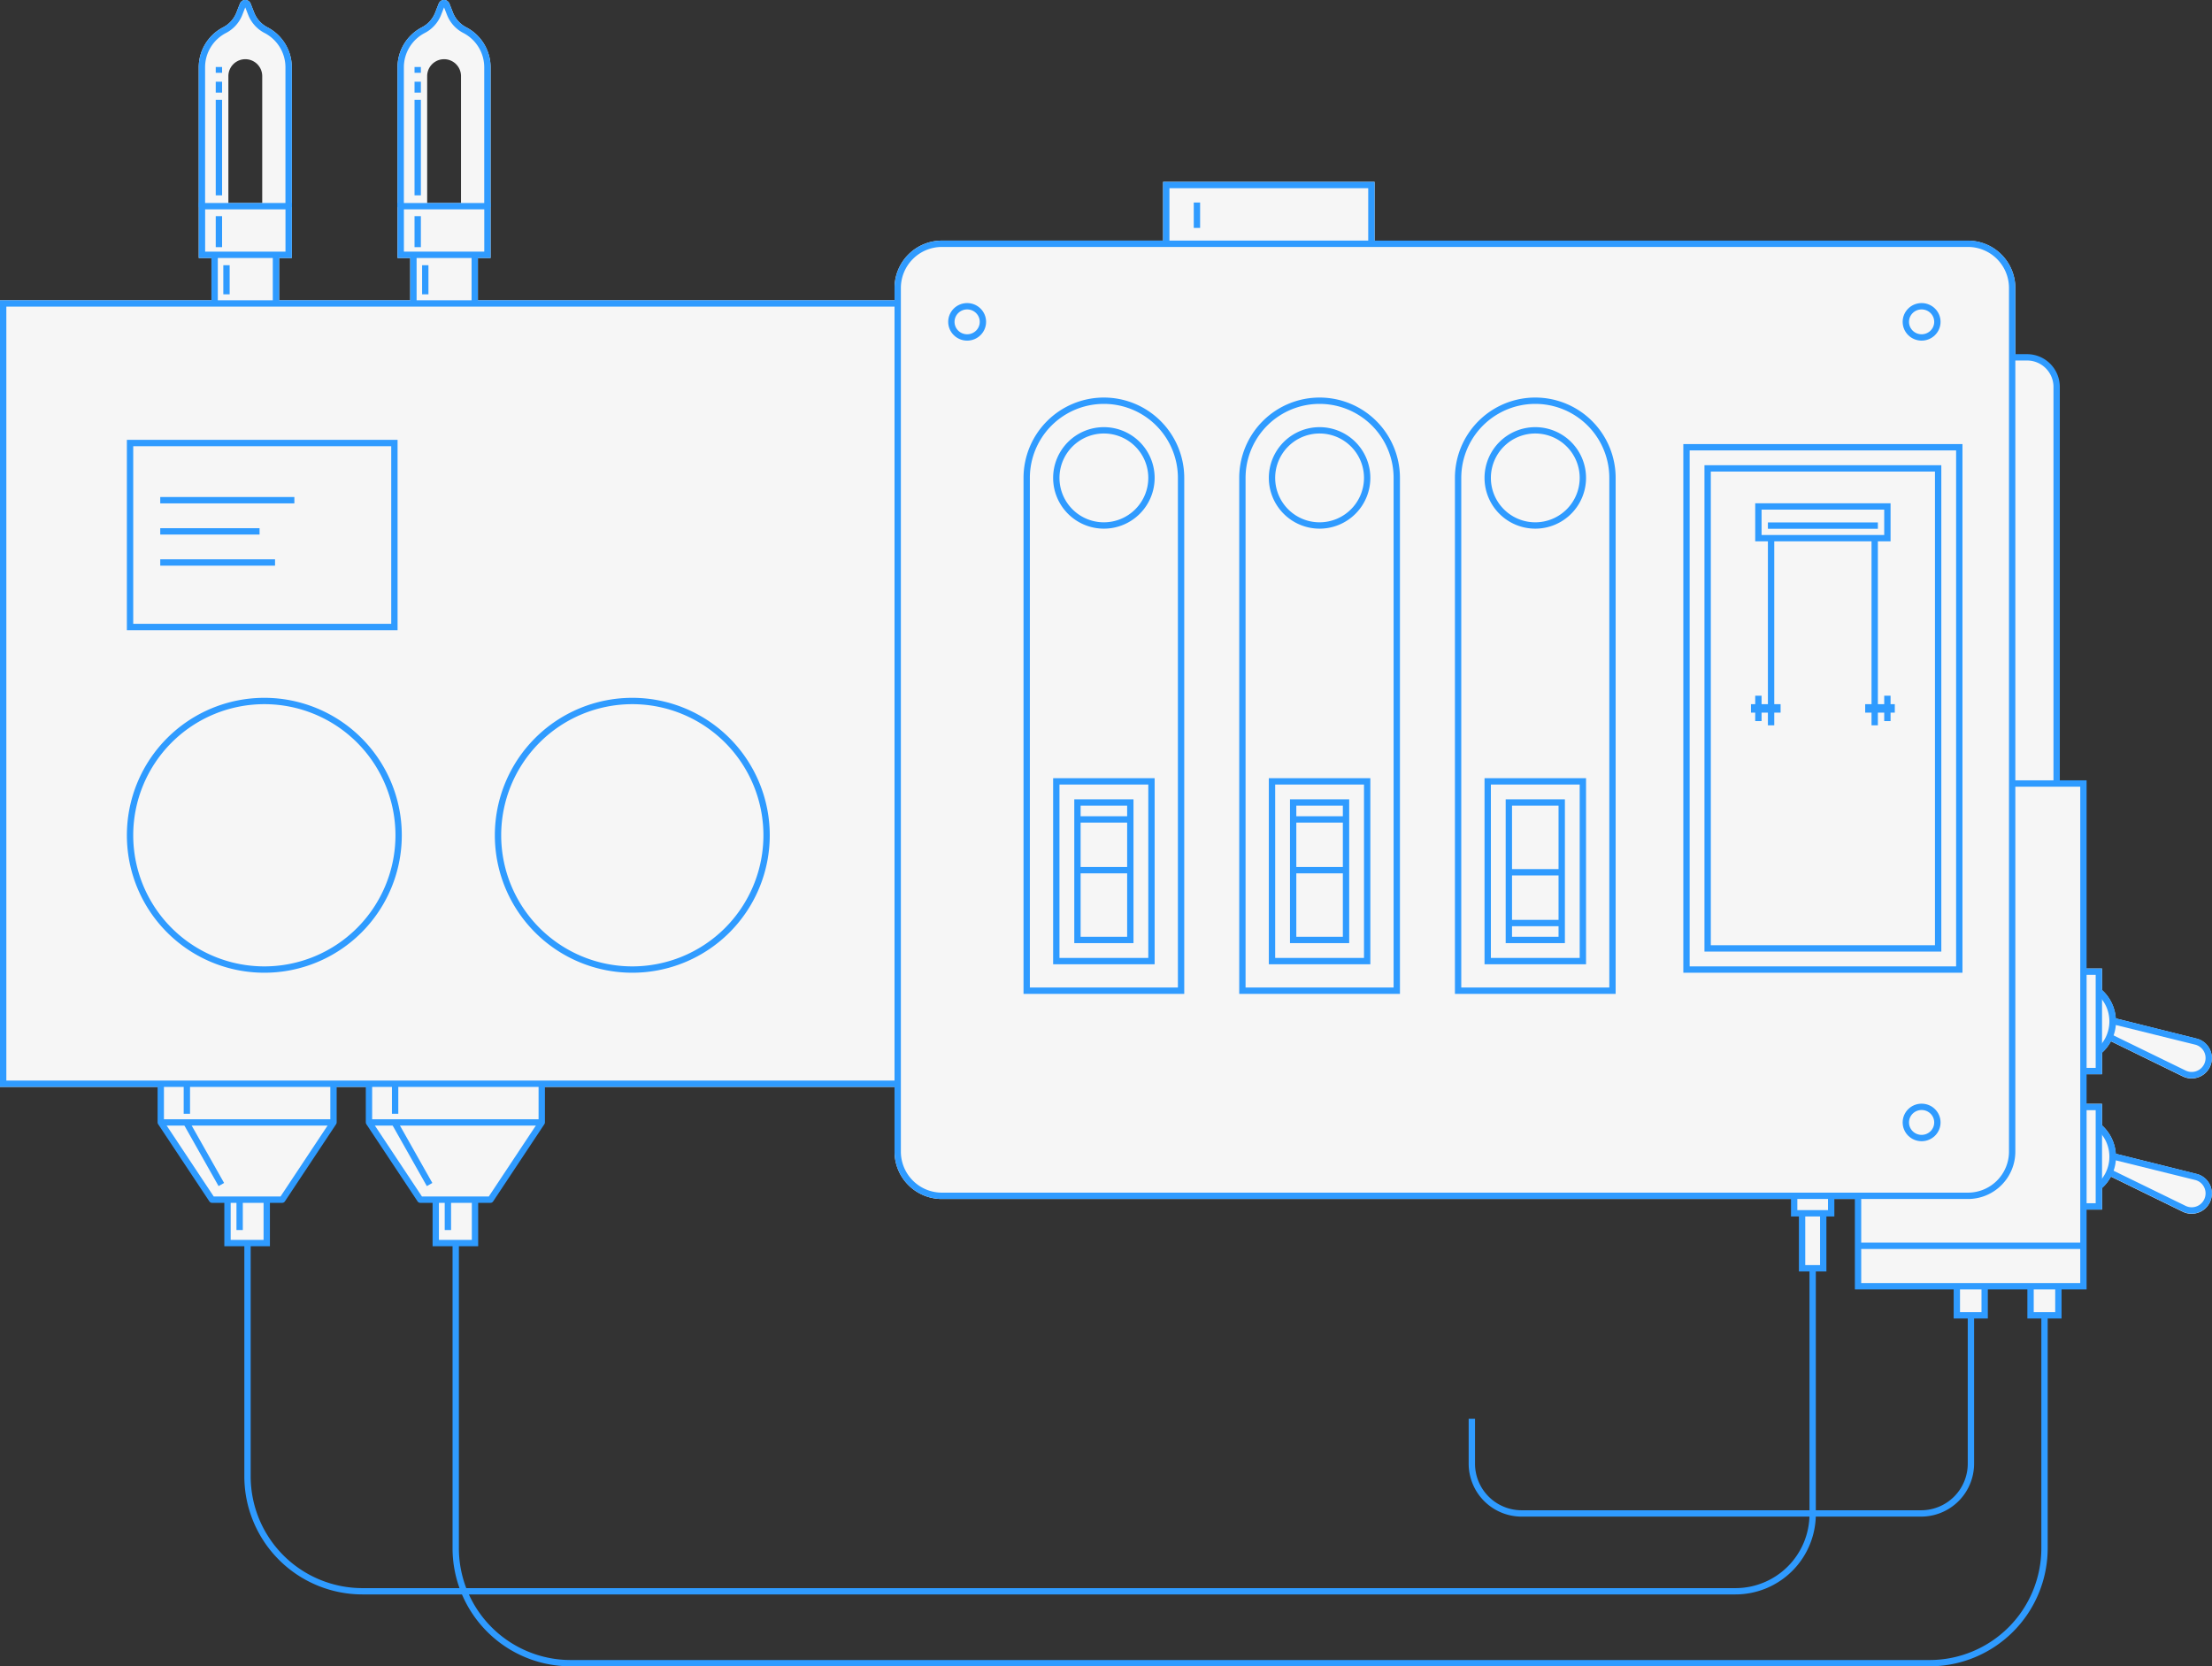 <svg id="1f772985-39d1-4bf2-ad2d-a8acb68b74e7" data-name="base" xmlns="http://www.w3.org/2000/svg" width="523" height="394" viewBox="0 0 523 394"><rect x="0" y="0" width="523" height="394" fill="#333333" stroke="none"/><title>Machine 02 base</title><path d="M191.3,231.49a6.65,6.65,0,0,1-3.16-3.4l-0.88-2.24a1.36,1.36,0,0,0-2.53,0l-0.88,2.24a6.65,6.65,0,0,1-3.16,3.4,10.65,10.65,0,0,0-5.7,9.43V286h3v11h16V286h3V240.92A10.65,10.65,0,0,0,191.3,231.49ZM190,273h-8V243a4,4,0,0,1,8,0v30Z" transform="translate(-128 -225)" style="fill:#f6f6f6"/><path d="M238.3,231.49a6.65,6.65,0,0,1-3.16-3.4l-0.88-2.24a1.36,1.36,0,0,0-2.53,0l-0.88,2.24a6.65,6.65,0,0,1-3.16,3.4,10.65,10.65,0,0,0-5.7,9.43V286h3v11h16V286h3V240.92A10.65,10.65,0,0,0,238.3,231.49ZM237,273h-8V243a4,4,0,0,1,8,0v30Z" transform="translate(-128 -225)" style="fill:#f6f6f6"/><rect x="480.1" y="304.13" width="6.58" height="6.88" style="fill:#f6f6f6"/><polyline points="486.68 304.13 486.68 311.01 480.1 311.01 480.1 304.13" style="fill:none;stroke:#2f9bff;stroke-miterlimit:10;stroke-width:1.5px"/><path d="M647.38,502.59l-19.14-4.78A10,10,0,0,0,625,491.1V486h-4.5v25H625v-5.1a10,10,0,0,0,2.09-2.69l17,8.31a4.74,4.74,0,0,0,2.09.48,4.79,4.79,0,0,0,4.49-3.14,4.87,4.87,0,0,0,.29-1.67A4.75,4.75,0,0,0,647.38,502.59Z" transform="translate(-128 -225)" style="fill:#f6f6f6"/><path d="M624.65,506.23l-1-1.15a8.54,8.54,0,0,0,0-13.15l1-1.15A10,10,0,0,1,624.65,506.23Z" transform="translate(-128 -225)" style="fill:#2f9bff"/><polygon points="497 286 492.5 286 492.5 284.5 495.5 284.5 495.5 262.5 492.5 262.5 492.5 261 497 261 497 286" style="fill:#2f9bff"/><path d="M628,499.3L647,504a3.25,3.25,0,0,1,2.48,3.14,3.38,3.38,0,0,1-.2,1.16,3.29,3.29,0,0,1-3.08,2.16,3.24,3.24,0,0,1-1.43-.33l-17.35-8.46-1.08,1.14,17.77,8.67a4.74,4.74,0,0,0,2.09.48,4.79,4.79,0,0,0,4.49-3.14,4.87,4.87,0,0,0,.29-1.67,4.75,4.75,0,0,0-3.62-4.6l-19.6-4.89Z" transform="translate(-128 -225)" style="fill:#2f9bff"/><path d="M647.38,470.59l-19.14-4.78A10,10,0,0,0,625,459.1V454h-4.5v25H625v-5.1a10,10,0,0,0,2.09-2.69l17,8.31a4.74,4.74,0,0,0,2.09.48,4.79,4.79,0,0,0,4.49-3.14,4.87,4.87,0,0,0,.29-1.67A4.75,4.75,0,0,0,647.38,470.59Z" transform="translate(-128 -225)" style="fill:#f6f6f6"/><path d="M624.65,474.23l-1-1.15a8.54,8.54,0,0,0,0-13.15l1-1.15A10,10,0,0,1,624.65,474.23Z" transform="translate(-128 -225)" style="fill:#2f9bff"/><polygon points="497 254 492.5 254 492.5 252.5 495.5 252.5 495.5 230.5 492.5 230.5 492.5 229 497 229 497 254" style="fill:#2f9bff"/><path d="M628,467.3L647,472a3.25,3.25,0,0,1,2.48,3.14,3.38,3.38,0,0,1-.2,1.16,3.29,3.29,0,0,1-3.08,2.16,3.24,3.24,0,0,1-1.43-.33l-17.35-8.46-1.08,1.14,17.77,8.67a4.74,4.74,0,0,0,2.09.48,4.79,4.79,0,0,0,4.49-3.14,4.87,4.87,0,0,0,.29-1.67,4.75,4.75,0,0,0-3.62-4.6l-19.6-4.89Z" transform="translate(-128 -225)" style="fill:#2f9bff"/><polygon points="38.01 256 38.01 265.39 50.13 283.66 53.79 283.66 53.79 293.92 63.07 293.92 63.07 283.66 66.73 283.66 78.85 265.39 78.85 256 38.01 256" style="fill:#f6f6f6"/><polygon points="87.24 256 87.24 265.39 99.36 283.66 103.03 283.66 103.03 293.92 112.31 293.92 112.31 283.66 115.97 283.66 128.09 265.39 128.09 256 87.24 256" style="fill:#f6f6f6"/><path d="M614.29,410.27V316.51a7,7,0,0,0-7-7H604.5v-16.4a11.2,11.2,0,0,0-11.2-11.2H453V268H403v13.89H350.7a11.2,11.2,0,0,0-11.2,11.2V296H128V482H339.5v15.3a11.2,11.2,0,0,0,11.2,11.2H567.32v20.63H620.6V410.27h-6.31Z" transform="translate(-128 -225)" style="fill:#f6f6f6"/><path d="M538.35,602H213.68a27.94,27.94,0,0,1-27.91-27.91V518.92h1.5V574.1a26.44,26.44,0,0,0,26.41,26.41H538.35A17.5,17.5,0,0,0,555.83,583V524.65h1.5V583A19,19,0,0,1,538.35,602Z" transform="translate(-128 -225)" style="fill:#2f9bff"/><polygon points="424.21 282.74 424.21 286.88 426.08 286.88 426.08 299.88 431.08 299.88 431.08 286.88 432.96 286.88 432.96 282.74 424.21 282.74" style="fill:#f6f6f6"/><polyline points="431.08 286.88 431.08 299.88 426.08 299.88 426.08 286.88" style="fill:none;stroke:#2f9bff;stroke-miterlimit:10;stroke-width:1.5px"/><polyline points="432.96 282.74 432.96 286.88 424.21 286.88 424.21 282.74" style="fill:none;stroke:#2f9bff;stroke-miterlimit:10;stroke-width:1.5px"/><polyline points="103.03 283.66 103.03 293.92 112.31 293.92 112.31 283.66" style="fill:none;stroke:#2f9bff;stroke-miterlimit:10;stroke-width:1.5px"/><line x1="105.9" y1="283.66" x2="105.9" y2="290.84" style="fill:#f6f6f6;stroke:#2f9bff;stroke-miterlimit:10;stroke-width:1.5px"/><polyline points="87.24 256 87.24 265.39 87.24 265.39 99.36 283.66 115.97 283.66 128.09 265.39 128.09 256" style="fill:none;stroke:#2f9bff;stroke-linejoin:round;stroke-width:1.5px"/><line x1="93.42" y1="256.02" x2="93.42" y2="263.35" style="fill:#f6f6f6;stroke:#2f9bff;stroke-miterlimit:10;stroke-width:1.5px"/><line x1="93.42" y1="265.64" x2="101.57" y2="280.08" style="fill:#f6f6f6;stroke:#2f9bff;stroke-miterlimit:10;stroke-width:1.5px"/><line x1="128.09" y1="265.4" x2="87.24" y2="265.4" style="fill:#f6f6f6;stroke:#2f9bff;stroke-linejoin:round;stroke-width:1.5px"/><polyline points="53.79 283.66 53.79 293.92 63.07 293.92 63.07 283.66" style="fill:none;stroke:#2f9bff;stroke-miterlimit:10;stroke-width:1.5px"/><line x1="56.66" y1="283.66" x2="56.66" y2="290.84" style="fill:#f6f6f6;stroke:#2f9bff;stroke-miterlimit:10;stroke-width:1.5px"/><rect x="462.67" y="304.13" width="6.58" height="6.88" style="fill:#f6f6f6"/><polyline points="469.25 304.13 469.25 311.01 462.67 311.01 462.67 304.13" style="fill:none;stroke:#2f9bff;stroke-miterlimit:10;stroke-width:1.5px"/><polyline points="38.01 256 38.01 265.39 50.13 283.66 66.73 283.66 78.85 265.39 78.85 256" style="fill:none;stroke:#2f9bff;stroke-linejoin:round;stroke-width:1.5px"/><line x1="44.18" y1="256.02" x2="44.18" y2="263.35" style="fill:#f6f6f6;stroke:#2f9bff;stroke-miterlimit:10;stroke-width:1.5px"/><line x1="44.18" y1="265.64" x2="52.33" y2="280.08" style="fill:#f6f6f6;stroke:#2f9bff;stroke-miterlimit:10;stroke-width:1.5px"/><line x1="78.85" y1="265.4" x2="38.01" y2="265.4" style="fill:#f6f6f6;stroke:#2f9bff;stroke-linejoin:round;stroke-width:1.5px"/><polyline points="439.31 283 439.31 304.13 492.6 304.13 492.6 185.26 476 185.26" style="fill:none;stroke:#2f9bff;stroke-miterlimit:10;stroke-width:1.5px"/><path d="M604,309.49h3.27a7,7,0,0,1,7,7v93.76" transform="translate(-128 -225)" style="fill:none;stroke:#2f9bff;stroke-miterlimit:10;stroke-width:1.5px"/><line x1="439.32" y1="294.57" x2="492.6" y2="294.57" style="fill:none;stroke:#2f9bff;stroke-miterlimit:10;stroke-width:1.5px"/><line x1="37.89" y1="118.27" x2="69.6" y2="118.27" style="fill:#f6f6f6;stroke:#2f9bff;stroke-miterlimit:10;stroke-width:1.5px"/><line x1="37.89" y1="125.64" x2="61.37" y2="125.64" style="fill:#f6f6f6;stroke:#2f9bff;stroke-miterlimit:10;stroke-width:1.5px"/><line x1="37.89" y1="133" x2="65.03" y2="133" style="fill:#f6f6f6;stroke:#2f9bff;stroke-miterlimit:10;stroke-width:1.5px"/><path d="M593.3,281.89H350.7a11.2,11.2,0,0,0-11.2,11.2V497.3a11.2,11.2,0,0,0,11.2,11.2H593.3a11.2,11.2,0,0,0,11.2-11.2V293.09A11.2,11.2,0,0,0,593.3,281.89ZM603,497.3a9.71,9.71,0,0,1-9.7,9.7H350.7a9.71,9.71,0,0,1-9.7-9.7V293.09a9.71,9.71,0,0,1,9.7-9.7H593.3a9.71,9.71,0,0,1,9.7,9.7V497.3Z" transform="translate(-128 -225)" style="fill:#2f9bff"/><polygon points="212.4 255.5 1.5 255.5 1.5 72.5 212.4 72.5 212.4 71 0 71 0 257 212.4 257 212.4 255.5" style="fill:#2f9bff"/><path d="M158,329v45h64V329H158Zm62.5,43.5h-61v-42h61v42Z" transform="translate(-128 -225)" style="fill:#2f9bff"/><ellipse cx="228.67" cy="76.1" rx="3.73" ry="3.69" style="fill:none;stroke:#2f9bff;stroke-miterlimit:10;stroke-width:1.5px"/><ellipse cx="454.34" cy="76.1" rx="3.73" ry="3.69" style="fill:none;stroke:#2f9bff;stroke-miterlimit:10;stroke-width:1.5px"/><ellipse cx="454.34" cy="265.4" rx="3.73" ry="3.69" style="fill:none;stroke:#2f9bff;stroke-miterlimit:10;stroke-width:1.5px"/><path d="M584.24,619H262.92A27.94,27.94,0,0,1,235,591.09V518.92h1.5v72.18a26.44,26.44,0,0,0,26.41,26.41H584.24a26.44,26.44,0,0,0,26.41-26.41V536h1.5v55.08A27.94,27.94,0,0,1,584.24,619Z" transform="translate(-128 -225)" style="fill:#2f9bff"/><path d="M476,560.47v10.61a11.77,11.77,0,0,0,11.77,11.77h94.42A11.77,11.77,0,0,0,594,571.08V536" transform="translate(-128 -225)" style="fill:none;stroke:#2f9bff;stroke-miterlimit:10;stroke-width:1.5px"/><path d="M277.5,390A32.5,32.5,0,1,0,310,422.5,32.5,32.5,0,0,0,277.5,390Zm0,63.5a31,31,0,1,1,31-31A31,31,0,0,1,277.5,453.5Z" transform="translate(-128 -225)" style="fill:#2f9bff"/><path d="M190.5,390A32.5,32.5,0,1,0,223,422.5,32.5,32.5,0,0,0,190.5,390Zm0,63.5a31,31,0,1,1,31-31A31,31,0,0,1,190.5,453.5Z" transform="translate(-128 -225)" style="fill:#2f9bff"/><path d="M389,326a12,12,0,1,0,12,12A12,12,0,0,0,389,326Zm0,22.5A10.5,10.5,0,1,1,399.5,338,10.51,10.51,0,0,1,389,348.5Z" transform="translate(-128 -225)" style="fill:#2f9bff"/><path d="M377,409v44h24V409H377Zm22.5,42.5h-21v-41h21v41Z" transform="translate(-128 -225)" style="fill:#2f9bff"/><path d="M382,414v34h14V414H382Zm12.5,32.5h-11v-31h11v31Z" transform="translate(-128 -225)" style="fill:#2f9bff"/><rect x="254.5" y="193" width="13" height="1.5" style="fill:#2f9bff"/><rect x="254.5" y="205" width="13" height="1.5" style="fill:#2f9bff"/><path d="M389,319a19,19,0,0,0-19,19V460h38V338A19,19,0,0,0,389,319Zm17.5,139.5h-35V338a17.5,17.5,0,0,1,35,0V458.5Z" transform="translate(-128 -225)" style="fill:#2f9bff"/><path d="M526,330V455h66V330H526Zm64.5,123.5h-63v-122h63v122Z" transform="translate(-128 -225)" style="fill:#2f9bff"/><rect x="418" y="127.5" width="1.5" height="44" style="fill:#2f9bff"/><rect x="442.5" y="127.5" width="1.5" height="44" style="fill:#2f9bff"/><polygon points="421 166.5 416.5 166.5 416.5 164.5 415 164.5 415 166.5 414 166.5 414 168.5 415 168.5 415 170.5 416.5 170.5 416.5 168.5 421 168.5 421 166.5" style="fill:#2f9bff"/><rect x="418" y="123.53" width="26" height="1.5" style="fill:#2f9bff"/><path d="M543,344v9h32v-9H543Zm30.5,7.5h-29v-6h29v6Z" transform="translate(-128 -225)" style="fill:#2f9bff"/><polygon points="448 166.5 447 166.5 447 164.5 445.5 164.5 445.5 166.5 441 166.5 441 168.5 445.5 168.5 445.5 170.5 447 170.5 447 168.5 448 168.5 448 166.5" style="fill:#2f9bff"/><line x1="51.76" y1="17.22" x2="51.76" y2="15.84" style="fill:#f6f6f6"/><rect x="51.01" y="15.84" width="1.5" height="1.37" style="fill:#2f9bff"/><rect x="51.01" y="19.32" width="1.5" height="2.58" style="fill:#2f9bff"/><rect x="51.01" y="23.6" width="1.5" height="22.59" style="fill:#2f9bff"/><rect x="52.8" y="62.71" width="1.5" height="6.88" style="fill:#2f9bff"/><rect x="51.01" y="51.11" width="1.5" height="7.33" style="fill:#2f9bff"/><path d="M191.3,231.49a6.65,6.65,0,0,1-3.16-3.4l-0.88-2.24a1.36,1.36,0,0,0-2.53,0l-0.88,2.24a6.65,6.65,0,0,1-3.16,3.4,10.65,10.65,0,0,0-5.7,9.43V274h1.5V240.92a9.14,9.14,0,0,1,4.9-8.1,8.18,8.18,0,0,0,3.85-4.17l0.75-1.9,0.75,1.9a8.18,8.18,0,0,0,3.85,4.17,9.14,9.14,0,0,1,4.9,8.1V274H197V240.92A10.65,10.65,0,0,0,191.3,231.49Z" transform="translate(-128 -225)" style="fill:#2f9bff"/><path d="M175,273v13h22V273H175Zm20.5,11.5h-19v-10h19v10Z" transform="translate(-128 -225)" style="fill:#2f9bff"/><rect x="50" y="60" width="1.5" height="12" style="fill:#2f9bff"/><rect x="64.5" y="60" width="1.5" height="12" style="fill:#2f9bff"/><line x1="98.76" y1="17.22" x2="98.76" y2="15.84" style="fill:#f6f6f6"/><rect x="98.01" y="15.84" width="1.5" height="1.37" style="fill:#2f9bff"/><rect x="98.01" y="19.32" width="1.5" height="2.58" style="fill:#2f9bff"/><rect x="98.01" y="23.6" width="1.5" height="22.59" style="fill:#2f9bff"/><rect x="99.8" y="62.71" width="1.5" height="6.88" style="fill:#2f9bff"/><rect x="98.01" y="51.11" width="1.5" height="7.33" style="fill:#2f9bff"/><path d="M238.3,231.49a6.65,6.65,0,0,1-3.16-3.4l-0.88-2.24a1.36,1.36,0,0,0-2.53,0l-0.88,2.24a6.65,6.65,0,0,1-3.16,3.4,10.65,10.65,0,0,0-5.7,9.43V274h1.5V240.92a9.14,9.14,0,0,1,4.9-8.1,8.18,8.18,0,0,0,3.85-4.17l0.75-1.9,0.75,1.9a8.18,8.18,0,0,0,3.85,4.17,9.14,9.14,0,0,1,4.9,8.1V274H244V240.92A10.65,10.65,0,0,0,238.3,231.49Z" transform="translate(-128 -225)" style="fill:#2f9bff"/><path d="M222,273v13h22V273H222Zm20.5,11.5h-19v-10h19v10Z" transform="translate(-128 -225)" style="fill:#2f9bff"/><rect x="97" y="60" width="1.5" height="12" style="fill:#2f9bff"/><rect x="111.5" y="60" width="1.5" height="12" style="fill:#2f9bff"/><polygon points="325 58 323.5 58 323.5 44.5 276.5 44.5 276.5 58 275 58 275 43 325 43 325 58" style="fill:#2f9bff"/><rect x="282.25" y="47.89" width="1.5" height="6" style="fill:#2f9bff"/><path d="M440,326a12,12,0,1,0,12,12A12,12,0,0,0,440,326Zm0,22.5A10.5,10.5,0,1,1,450.5,338,10.51,10.51,0,0,1,440,348.5Z" transform="translate(-128 -225)" style="fill:#2f9bff"/><path d="M428,409v44h24V409H428Zm22.5,42.5h-21v-41h21v41Z" transform="translate(-128 -225)" style="fill:#2f9bff"/><path d="M433,414v34h14V414H433Zm12.5,32.5h-11v-31h11v31Z" transform="translate(-128 -225)" style="fill:#2f9bff"/><rect x="305.5" y="193" width="13" height="1.5" style="fill:#2f9bff"/><rect x="305.5" y="205" width="13" height="1.5" style="fill:#2f9bff"/><path d="M440,319a19,19,0,0,0-19,19V460h38V338A19,19,0,0,0,440,319Zm17.5,139.5h-35V338a17.5,17.5,0,0,1,35,0V458.5Z" transform="translate(-128 -225)" style="fill:#2f9bff"/><path d="M491,326a12,12,0,1,0,12,12A12,12,0,0,0,491,326Zm0,22.5A10.5,10.5,0,1,1,501.5,338,10.51,10.51,0,0,1,491,348.5Z" transform="translate(-128 -225)" style="fill:#2f9bff"/><path d="M479,409v44h24V409H479Zm22.5,42.5h-21v-41h21v41Z" transform="translate(-128 -225)" style="fill:#2f9bff"/><path d="M498,448V414H484v34h14Zm-1.5-1.5h-11v-31h11v31Z" transform="translate(-128 -225)" style="fill:#2f9bff"/><rect x="356.5" y="217.5" width="13" height="1.5" style="fill:#2f9bff"/><rect x="356.5" y="205.5" width="13" height="1.5" style="fill:#2f9bff"/><path d="M491,319a19,19,0,0,0-19,19V460h38V338A19,19,0,0,0,491,319Zm17.5,139.5h-35V338a17.5,17.5,0,0,1,35,0V458.5Z" transform="translate(-128 -225)" style="fill:#2f9bff"/><path d="M531,335V450h56V335H531Zm54.5,113.5h-53v-112h53v112Z" transform="translate(-128 -225)" style="fill:#2f9bff"/></svg>